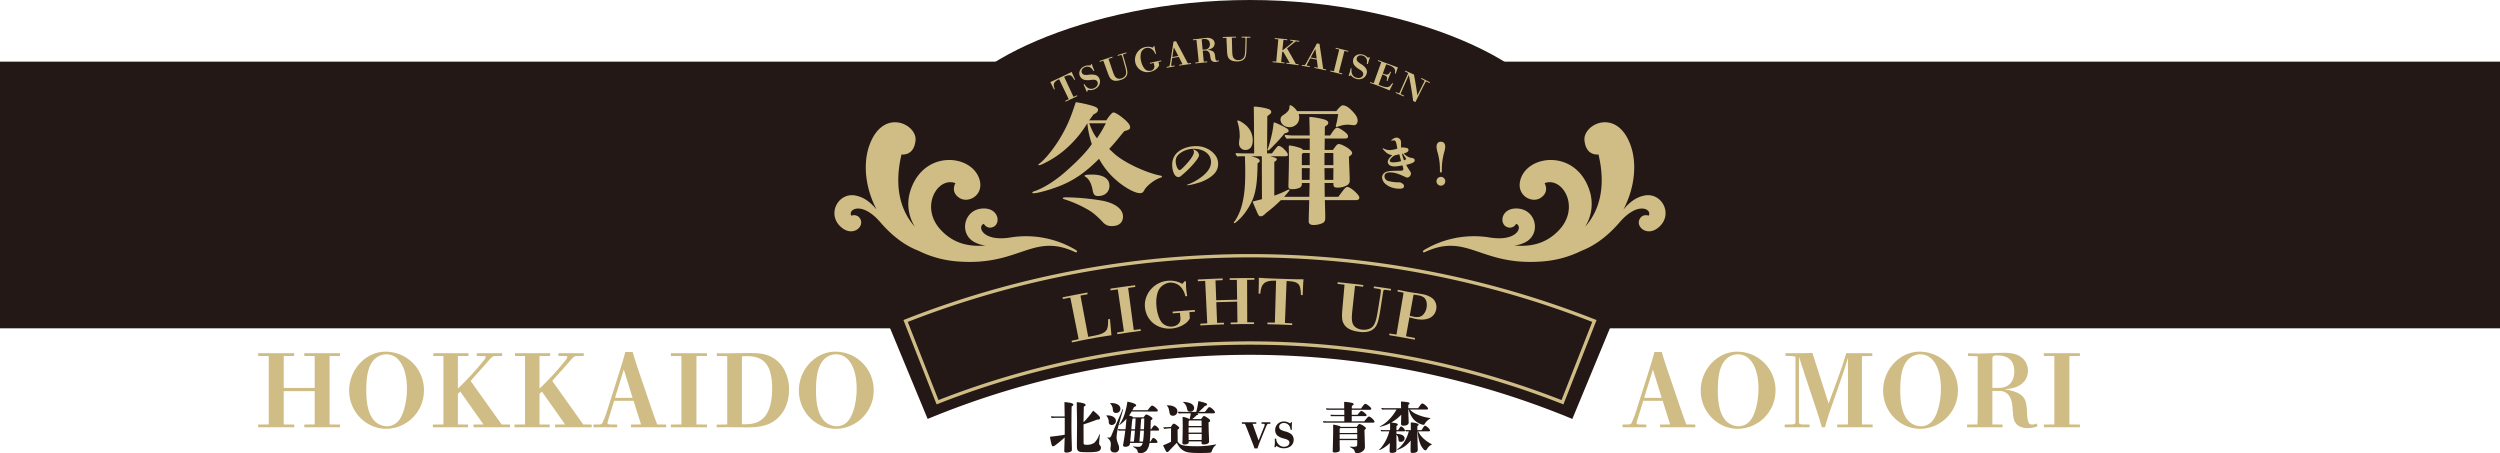 <svg id="グループ_74" data-name="グループ 74" xmlns="http://www.w3.org/2000/svg" xmlns:xlink="http://www.w3.org/1999/xlink" width="1500" height="271.853" viewBox="0 0 1500 271.853">
  <defs>
    <clipPath id="clip-path">
      <rect id="長方形_35" data-name="長方形 35" width="1500" height="271.853" fill="none"/>
    </clipPath>
    <clipPath id="clip-path-3">
      <rect id="長方形_32" data-name="長方形 32" width="274.421" height="46.284" transform="translate(973.529 211.011)" fill="none"/>
    </clipPath>
    <clipPath id="clip-path-4">
      <rect id="長方形_33" data-name="長方形 33" width="369.316" height="46.284" transform="translate(154.889 211.011)" fill="none"/>
    </clipPath>
  </defs>
  <g id="グループ_73" data-name="グループ 73" clip-path="url(#clip-path)">
    <rect id="長方形_31" data-name="長方形 31" width="1500" height="160" transform="translate(0 36.991)" fill="#231815"/>
    <g id="グループ_72" data-name="グループ 72">
      <g id="グループ_71" data-name="グループ 71" clip-path="url(#clip-path)">
        <path id="パス_508" data-name="パス 508" d="M930.981,69.864c0,27.97-81.028,50.644-180.981,50.644S569.019,97.834,569.019,69.864,650.047,0,750,0,930.981,41.894,930.981,69.864" fill="#231815"/>
        <path id="パス_509" data-name="パス 509" d="M663.777,72.208q3.2-4.738,4.264-4.739c.869,0,2.528.948,4.66,2.527,3.712,2.844,5.37,4.818,5.37,6.319,0,1.184-.552,1.579-3.474,2.369-.869,1.027-1.58,1.9-1.975,2.369-2.291,2.844-4.5,5.529-7.108,8.293.869.869,2.369,2.212,2.685,2.528,5.529,5.212,18.876,11.689,28.117,13.5.631.158.869.237.869.553s-.158.474-1.343.868c-3.317,1.106-7.9,4.74-9.24,7.267-.711,1.421-1.343,1.816-2.686,1.816-3.08,0-9.162-3.4-14.058-7.661A45.758,45.758,0,0,1,659.433,95.27c-7.5,7.5-13.585,11.925-21.4,15.4-5.451,2.448-15.086,5.292-17.929,5.292-.4,0-.711-.159-.711-.475,0-.236.394-.474,1.1-.71,5.213-1.659,12.48-6.161,18.64-11.61,7.424-6.477,13.11-12.4,15.954-16.744A56.413,56.413,0,0,1,652.4,73.945a66.185,66.185,0,0,1-11.926,14.532,58.992,58.992,0,0,1-15.085,10.031,6.786,6.786,0,0,1-1.975.632.361.361,0,0,1-.4-.316c0-.158,0-.237.474-.553,3-2.054,7.977-8.056,11.847-14.217,4.344-7.028,6.95-12.794,10.109-22.746a66.853,66.853,0,0,1,10.583,2.37c2.054.711,2.765,1.264,2.765,2.211,0,1.106-.632,1.738-2.765,2.844-.869,1.263-1.658,2.29-2.527,3.475Zm3.553,63.42a6.7,6.7,0,0,1-5.133-1.816c-3.554-3.791-6.319-6.24-9.241-7.9a71.18,71.18,0,0,0-13.979-6.24c-1.027-.315-1.264-.4-1.264-.71s.474-.553,1.422-.553a134.651,134.651,0,0,1,22.9,2.132c7.582,1.659,11.768,5.134,11.768,9.4,0,3.4-2.29,5.686-6.477,5.686m-8.45-18.007c-2.054,0-2.844-.869-3.317-3.633-.711-3.791-1.975-6.318-4.029-7.74-.711-.474-.79-.553-.79-.79,0-.474,1.264-.711,4.345-.711,6.871,0,10.583,2.37,10.583,6.714,0,3.712-2.765,6.16-6.792,6.16m-5.371-43.676c1.816,4.66,2.922,6.792,4.66,9a63.02,63.02,0,0,0,4.818-7.977c.316-.553.473-.869.552-1.027Z" fill="#d0bd85"/>
        <path id="パス_510" data-name="パス 510" d="M728.808,103.98a16.257,16.257,0,0,1-3.27,2.742,22.658,22.658,0,0,1-5.062,2.5,51.074,51.074,0,0,1-5.027,1.442,17.194,17.194,0,0,1-2.989.492c-.14,0-.281-.07-.281-.176s.176-.176.352-.211.457-.176.914-.351c.914-.387,2.039-.879,3.093-1.442a32.628,32.628,0,0,0,5.379-3.621c3.2-2.742,4.711-5.344,4.711-8.121,0-4.641-4.254-7.945-10.3-7.945a13.533,13.533,0,0,0-7.524,2.144c-2.391,1.547-3.375,3.094-3.375,5.309,0,2.461,1.231,5.308,2.32,5.308.282,0,.6-.14,1.161-.632a46.331,46.331,0,0,0,3.269-3.34c2.777-3.129,4.184-5.449,4.184-6.856a1.544,1.544,0,0,0-.457-1.23c-.071-.071-.106-.071-.106-.141a.161.161,0,0,1,.176-.14,4.743,4.743,0,0,1,1.406.527,3.619,3.619,0,0,1,2.039,2.883c0,.984-1.336,2.777-1.9,3.48-.809,1.02-1.688,2.074-2.953,3.41-.844.914-2.567,2.637-3.551,3.481-.879.773-1.336,1.16-1.758,1.512-1.055,1.054-1.652,1.23-2.25,1.23a2.529,2.529,0,0,1-1.406-.492c-1.371-1.125-2.285-3.762-2.285-6.961a9.879,9.879,0,0,1,2.285-6.469c2.391-2.777,7.137-4.64,11.883-4.64a14.831,14.831,0,0,1,9.316,3.058c2.777,2.215,4.078,4.676,4.078,7.559a8.39,8.39,0,0,1-2.074,5.695" fill="#d0bd85"/>
        <path id="パス_511" data-name="パス 511" d="M802.976,118.1c.395-.553.79-1.027,1.422-1.9,2.211-3.08,3.159-4.028,4.028-4.028.947,0,2.685,1.185,4.265,2.528,1.579,1.421,2.922,3,2.922,3.869s-.632,1.5-2.054,1.5H794.92c.079,3.4.237,7.582.237,10.5,0,1.817-.395,2.607-1.5,3.239a13.165,13.165,0,0,1-5.45,1.184c-1.974,0-3-.632-3-2.369.159-6.24.317-11.294.317-12.558H768.541a82.018,82.018,0,0,1-8.845,7.661c-1.5,1.58-2.291,2.054-3.4,2.054-.947,0-1.343-.711-2.448-3.4-.553-1.263-1.343-3-2.29-5.449,1.975-.474,4.9-1.264,5.607-1.422l-.079-25.747h-6.476c3.712.869,5.213,1.658,5.213,2.764,0,.474-.159.79-1.264,1.422-.158,8.845-.553,15.48-2.765,21.324a41.46,41.46,0,0,1-5.37,9.162,29.346,29.346,0,0,1-4.9,4.976,2.6,2.6,0,0,1-.949.474c-.158,0-.315-.079-.315-.237,0-.237.236-.553.868-1.343a31.927,31.927,0,0,0,4.187-9.952c1.026-4.027,1.816-9.161,1.816-18.007v-3.317l-.158-7.266h-1.817a16.226,16.226,0,0,0-2.764.158c-.947-1.185-1.027-1.342-1.027-1.5a.563.563,0,0,1,.632-.552c1.185.079,2.764.157,3.475.157h7.029l-.158-22.509-.078-5.212c0-.237.078-.316.473-.316,2.449,0,7.9,1.027,9,1.737a1.913,1.913,0,0,1,1.027,1.422c0,.711-.632,1.343-2.369,2.527l-.159,22.351h2.922c1.107-1.421,1.817-2.369,2.528-3.237s1.184-1.264,1.659-1.264a6.053,6.053,0,0,1,2.922,1.816c1.184,1.106,2.448,2.528,2.448,3.475,0,.79-.474.948-2.211.948h-8.372c3.238.869,3.949,1.185,3.949,1.816,0,.474-.474,1.027-1.5,1.5v20.3a64.475,64.475,0,0,0,6.4-2.607,12.865,12.865,0,0,1,2.448-1.105c.236,0,.315.079.315.316s-.315.632-1.1,1.579a31.825,31.825,0,0,1-2.211,2.528H785.6l.157-8.293H781.1v.868a2.412,2.412,0,0,1-1.659,2.133,10.9,10.9,0,0,1-4.107.711c-1.659,0-2.29-.474-2.29-1.738,0-1.106.078-2.29.158-6.555.158-6.318.158-8.135.158-10.583,0-2.212-.079-5.134-.079-6.714,0-.473.158-.631.473-.631a24.842,24.842,0,0,1,5.609,1.263,4.739,4.739,0,0,1,2.527,1.422h3.948V83.107H775.571a26.764,26.764,0,0,0-3.555.158c-1.1-1.422-1.185-1.58-1.185-1.738a.564.564,0,0,1,.632-.553c1.5.158,3.475.316,4.423.316h9.951c0-2.685-.236-10.188-.236-10.662,0-.316.157-.474.394-.474a45.684,45.684,0,0,1,8.452,1.5c1.658.473,2.527,1.184,2.527,2.053a1.52,1.52,0,0,1-.711,1.264c-.237.158-.948.711-1.343,1.027l-.079,5.291h3.238c2.054-3.159,3.16-4.66,4.107-4.66,1.106,0,2.606.948,4.9,2.686,1.264.947,1.738,1.816,1.738,2.527s-.395,1.264-1.659,1.264H794.841l-.079,6.871h4.976c2.053-2.765,2.527-3.554,3.554-3.554,1.264,0,4.344,1.5,6.319,3.08,1.026.869,1.658,1.58,1.658,2.29,0,.791-.474,1.185-1.9,2.212,0,2.211.474,10.9.474,14.69a3.171,3.171,0,0,1-2.054,2.685,11.153,11.153,0,0,1-5.291,1.185c-1.9,0-2.448-.474-2.448-2.211V109.8h-5.292l.079,8.293ZM747.217,89.978a3.761,3.761,0,0,1-3.791-3.633,15.55,15.55,0,0,1,.157-2.448,10.57,10.57,0,0,0,.238-2.686,27.9,27.9,0,0,0-1.264-7.9,1.827,1.827,0,0,1-.158-.71.339.339,0,0,1,.316-.316c1.106,0,4.423,2.211,5.844,3.87a11.734,11.734,0,0,1,3.081,8.135c0,3.4-1.5,5.686-4.423,5.686m25.194-10.5a7.985,7.985,0,0,1-1.659.552c-1.658,2.054-3.474,4.107-5.765,6.477-2.369,2.527-3.791,3.791-4.107,3.791-.237,0-.394-.079-.394-.395a12.961,12.961,0,0,1,.552-1.58c.632-1.895,1.738-6,2.211-8.371.4-1.9.711-4.186.87-5.608.079-.79.079-.869.394-.869.632,0,5.292,2.133,7.661,3.633a1.913,1.913,0,0,1,1.027,1.422c0,.553-.395.79-.79.948m29.38-12.795c1.738-2.212,3-3.475,3.871-3.475,1.421,0,3.159.869,5.133,2.843,3,3,3.791,4.66,3.791,6.4,0,1.264-.79,2.686-2.132,2.686-.237,0-2.686-.316-3.792-.316a14.563,14.563,0,0,0-3.08.316c-.711.158-1.816.474-2.764.789a3.562,3.562,0,0,1-.868.238.443.443,0,0,1-.475-.395,10.73,10.73,0,0,1,.4-1.738,56.989,56.989,0,0,0,1.027-5.607H779.2a7,7,0,0,1,.315,2.053,5.545,5.545,0,0,1-1.737,4.265,6.145,6.145,0,0,1-7.741.395,4.45,4.45,0,0,1-1.737-3.238,3,3,0,0,1,1.659-2.844c2.606-1.737,3.711-3.08,3.711-4.738,0-1.027.158-1.185.554-1.185a4.977,4.977,0,0,1,1.895,1.106,10.547,10.547,0,0,1,2.132,2.448Zm-19.9,25.115a1.466,1.466,0,0,0-.79,1.343v5.924h4.738V91.794Zm-.79,9.083v7.029h4.659l.079-7.029Zm18.876-9.083h-5.292v7.267h5.371Zm-5.292,9.083.079,7.029h5.213l.079-7.029Z" fill="#d0bd85"/>
        <path id="パス_512" data-name="パス 512" d="M843.934,93.538a6.772,6.772,0,0,0,3.269,1.231c1.09.176,1.618.668,1.618,1.441,0,.809-.668,1.336-2.461,1.969-.493.176-1.969.6-2.637.738a26.688,26.688,0,0,0,1.828,3.094c.773,1.09,1.02,1.547,1.02,2.145a2.5,2.5,0,0,1-2.145,2.39c-.316,0-.422,0-1.266-.386-.246-.141-.562-.247-.949-.422a33.691,33.691,0,0,0-4.57-1.793,12.831,12.831,0,0,0-3.621-.492c-2.215,0-3.34.808-3.34,2.425a3.034,3.034,0,0,0,2.391,2.742,22.678,22.678,0,0,0,5.941.774h.7a3.4,3.4,0,0,1,1.652.7,1.916,1.916,0,0,1,1.055,1.688c0,.914-.949,1.441-2.6,1.441a15.035,15.035,0,0,1-5.2-.879,11.261,11.261,0,0,1-3.41-2.039,5.751,5.751,0,0,1-1.968-3.973,3.483,3.483,0,0,1,1.828-2.882c.984-.6,2.6-.879,5.273-.985.317,0,1.442,0,3.34-.035,1.828,0,2.32-.211,2.32-1.02a9.626,9.626,0,0,0-.562-2.214,22.1,22.1,0,0,1-4.781.668,5.987,5.987,0,0,1-2.532-.528,2.562,2.562,0,0,1-1.476-2.109c0-1.195.668-2.25,2.742-4.184a6.6,6.6,0,0,1-4.184-2,16.437,16.437,0,0,1-1.371-1.441.946.946,0,0,1-.246-.457.188.188,0,0,1,.176-.176.949.949,0,0,1,.422.141,7.645,7.645,0,0,0,3.48.949,15.725,15.725,0,0,0,4.746-.914c-.14-.6-.281-1.477-.422-2.25-.421-2.109-.808-2.672-1.757-2.672a2.459,2.459,0,0,0-.985.176,1.25,1.25,0,0,1-.351.07c-.071,0-.106-.035-.106-.14,0-.211.352-.6.985-.985a4.114,4.114,0,0,1,2.39-.773,2.984,2.984,0,0,1,2.215,1.511,6.868,6.868,0,0,1,.246,2.145,14.67,14.67,0,0,0,.071,2.391,5.349,5.349,0,0,1,1.124-.176,9.171,9.171,0,0,1,.985.14c.492.071.984.141,1.266.211a1.23,1.23,0,0,1,1.019,1.2c0,.914-.773,1.511-2.848,2.074a8.943,8.943,0,0,0,1.688,1.476m-7.207-.246c-1.336.668-2.848,2.25-2.848,3.094,0,.7.7,1.02,2.039,1.02a17.521,17.521,0,0,0,4.746-.739c-.457-1.582-.773-2.953-1.054-4.113-.809.211-1.969.492-2.6.6Zm4.535-.984a15.608,15.608,0,0,0,1.16,3.867c.844-.281,1.2-.562,1.2-.808,0-.211-.035-.282-.949-1.618q-.105-.158-.949-1.582Z" fill="#d0bd85"/>
        <path id="パス_513" data-name="パス 513" d="M864.527,111.4a2.637,2.637,0,1,1,2.637-2.635,2.632,2.632,0,0,1-2.637,2.635m-.562-9.984a37.27,37.27,0,0,0-1.477-10.194,13.607,13.607,0,0,1-.562-3.164c0-1.9.949-3.024,2.531-3.024,1.723,0,2.672,1.054,2.672,3.024a12.073,12.073,0,0,1-.527,2.952,38.416,38.416,0,0,0-1.512,10.406v1.969h-1.125Z" fill="#d0bd85"/>
        <path id="パス_514" data-name="パス 514" d="M639.324,44.98c1.3-.6,2.3-1.111,3.687-1.833.148.394.253.63.446,1.071.548,1.245,1.245,2.775,1.6,3.516-.167.074-.334.146-.5.221-.848-1.592-1.533-2.429-2.2-2.676-.822-.309-1.735-.166-3.276.544l-.587.273,5.6,12.024q1.048-.477,2.1-.945.112.246.223.492-3.549,1.611-7.058,3.345c-.08-.16-.16-.323-.239-.484q1.05-.53,2.105-1.049l-5.759-11.948-.322.156c-1.529.741-2.369,1.473-2.712,2.383-.33.836-.21,1.716.457,3.42l-.471.24c-.417-.867-1.041-2.142-1.649-3.335-.227-.446-.372-.733-.611-1.148,1.549-.676,2.462-1.061,3.65-1.644q2.751-1.347,5.526-2.623" fill="#d0bd85"/>
        <path id="パス_515" data-name="パス 515" d="M651.922,54.945c-.194-.568-.438-1.25-.677-1.821-.266-.625-.664-1.458-1.13-2.346l.552-.342a5.847,5.847,0,0,0,2.372,2.48,3.92,3.92,0,0,0,3.275.05c1.79-.714,2.743-2.339,2.2-3.76a1.949,1.949,0,0,0-1.254-1.189c-.637-.224-1.148-.245-2.983-.033a10.018,10.018,0,0,1-3.722-.1,4.234,4.234,0,0,1-2.679-2.39c-.943-2.207.325-4.77,2.9-5.8a6.331,6.331,0,0,1,3.489-.359c.131-.279.261-.557.394-.836l.45-.064c.193.633.364,1.145.576,1.706.257.674.554,1.331.879,2.128l-.6.335a4.571,4.571,0,0,0-1.732-2.12,3.679,3.679,0,0,0-3.248-.206c-1.612.645-2.405,2.105-1.875,3.378a2.013,2.013,0,0,0,1.548,1.222,9.555,9.555,0,0,0,2.716-.039,9.844,9.844,0,0,1,3.853.152,3.764,3.764,0,0,1,2.487,2.4c.938,2.535-.408,5.14-3.142,6.234a6.628,6.628,0,0,1-3.9.294q-.105.521-.2,1.04c-.184,0-.367-.005-.551-.006" fill="#d0bd85"/>
        <path id="パス_516" data-name="パス 516" d="M674.31,32.476c-.339.1-.5.268-.464.531.012.122.171.74.452,1.7q.476,1.664.952,3.327c1.038,3.616,1.31,5.079,1.128,6.237-.283,1.712-1.6,2.957-3.877,3.681-2.161.687-3.954.767-5.29-.087-1.164-.744-1.682-1.707-2.75-4.66q-1.236-3.4-2.475-6.806-1.049.353-2.1.716c-.06-.17-.121-.339-.182-.509q3.824-1.365,7.68-2.6c.056.171.11.342.166.514q-1.218.4-2.43.815l2.4,7.087c.834,2.442,1.24,3.256,1.926,4a3.246,3.246,0,0,0,3.425.577,3.817,3.817,0,0,0,2.712-2.508c.27-1.291-.018-2.647-.881-5.708l-1.08-3.874-.147-.5a10.508,10.508,0,0,0-.395-1.177.545.545,0,0,0-.678-.194q-.837.239-1.673.484-.079-.258-.158-.516,2.589-.793,5.19-1.529l.147.519q-.8.238-1.6.481" fill="#d0bd85"/>
        <path id="パス_517" data-name="パス 517" d="M692.3,27.645l.423.095a17.4,17.4,0,0,0,.325,2.078c.152.726.378,1.494.657,2.4l-.536.174a6.568,6.568,0,0,0-1.688-2.6,4.329,4.329,0,0,0-3.751-1.027,4.539,4.539,0,0,0-3.009,2.587,9.706,9.706,0,0,0,0,5.547,10.351,10.351,0,0,0,2.316,4.658,3.8,3.8,0,0,0,3.376.857,2.535,2.535,0,0,0,2.2-2.857q-.2-.886-.392-1.776-1.105.233-2.209.476c-.04-.175-.081-.349-.121-.526q3.383-.779,6.782-1.459c.036.175.071.353.106.53q-.846.178-1.691.364l.4,1.919a4.4,4.4,0,0,1-1.135,1.8,8.269,8.269,0,0,1-3.941,2.153,7.429,7.429,0,0,1-9.173-5.272A7.762,7.762,0,0,1,687,28.268a7.594,7.594,0,0,1,4.67.347q.31-.484.623-.97" fill="#d0bd85"/>
        <path id="パス_518" data-name="パス 518" d="M699.957,40.146l1.117-.228c.347-.065.537-.181.623-.4a20.074,20.074,0,0,0,.589-2.992q.505-3.411,1.071-6.821c.3-1.855.524-3.21.721-4.741q.781-.128,1.562-.247c.611,1.223,1.168,2.271,1.71,3.26q1.491,2.719,2.934,5.456c.877,1.675,1.678,3.22,2.472,4.629q.9-.111,1.809-.215.033.269.067.536-3.545.446-7.077,1c-.027-.178-.055-.356-.083-.534q1.011-.168,2.024-.327-1.086-2.186-2.2-4.362-1.993.307-3.983.647-.156,1.094-.306,2.185a15.139,15.139,0,0,0-.286,2.346c.035.195.21.246.6.178q.7-.111,1.392-.218l.09.532q-2.376.4-4.744.849c-.034-.177-.067-.354-.1-.531M707,33.617q-1.326-2.609-2.692-5.2-.473,2.9-.9,5.788,1.8-.3,3.6-.584" fill="#d0bd85"/>
        <path id="パス_519" data-name="パス 519" d="M731.358,36.706a6.233,6.233,0,0,1-1.915.452,2.986,2.986,0,0,1-2.451-.758c-.472-.507-.617-1.06-.864-2.685a5.066,5.066,0,0,0-.729-2.352,2.4,2.4,0,0,0-2.276-1.058l-1.482.132q.3,3.278.607,6.555,1.031-.085,2.061-.163l.045.539q-3.576.3-7.144.707c-.021-.18-.041-.358-.062-.537q1.036-.127,2.075-.247-.068-1.229-.2-2.454l-1.143-10.862q-1.035.078-2.071.165c-.02-.179-.04-.357-.061-.537.568-.044,1.464-.1,2.249-.184,2.177-.225,3.473-.487,5.5-.654a5.584,5.584,0,0,1,4.071.842,3.108,3.108,0,0,1,1.213,2.307,3.358,3.358,0,0,1-2.187,3.314,7.928,7.928,0,0,1-2.49.652,9.2,9.2,0,0,1,3.159.665c1.209.6,1.568,1.279,1.828,3.427a7.672,7.672,0,0,0,.346,1.883.8.8,0,0,0,.842.55,2.751,2.751,0,0,0,.979-.275c.031.192.061.385.092.576m-8.35-6.993a2.969,2.969,0,0,0,2.9-3.484c-.147-2.052-1.447-3.029-3.845-2.819a1.633,1.633,0,0,0-.939.285c-.079.107-.088.251-.047.687q.252,2.73.505,5.458.711-.066,1.422-.127" fill="#d0bd85"/>
        <path id="パス_520" data-name="パス 520" d="M748.635,22.6c-.349-.008-.547.11-.594.37-.025.119-.056.759-.072,1.759q-.039,1.729-.076,3.46c-.08,3.759-.25,5.238-.763,6.292-.771,1.549-2.38,2.351-4.744,2.366-2.243.015-3.957-.44-4.967-1.653-.878-1.055-1.083-2.129-1.227-5.266q-.171-3.618-.346-7.234c-.726.017-1.455.037-2.182.06-.007-.18-.015-.359-.021-.539q4-.167,8-.2l.005.54q-1.266.023-2.531.058.094,3.738.19,7.479c.071,2.579.214,3.476.648,4.389a3.194,3.194,0,0,0,3.063,1.567,3.763,3.763,0,0,0,3.3-1.591c.634-1.156.758-2.531.841-5.713q.059-2.01.117-4.02l.006-.52a10.454,10.454,0,0,0-.028-1.24.538.538,0,0,0-.584-.387c-.575-.013-1.151-.023-1.724-.032V22q2.68.009,5.36.076c0,.18-.009.36-.014.539-.552-.007-1.106-.012-1.659-.015" fill="#d0bd85"/>
        <path id="パス_521" data-name="パス 521" d="M768.675,37.264q1.027.117,2.054.243c-.02.179-.041.358-.061.537q-3.548-.4-7.1-.7c.015-.179.03-.358.044-.538q1.072.079,2.144.168.613-6.684,1.228-13.367-1.076-.109-2.153-.209l.045-.538q3.764.312,7.519.739c-.021.179-.041.357-.061.536q-1.131-.119-2.262-.225l-.663,6.346a74.106,74.106,0,0,0,6.145-4.927,1.361,1.361,0,0,0,.42-.531c.018-.139-.1-.214-.322-.243q-.778-.109-1.559-.214c.022-.179.043-.357.065-.536q2.707.327,5.41.713c-.025.178-.051.356-.076.534l-1.5-.188c-.476-.064-.645.012-1.6.8-1.915,1.566-2.7,2.159-4.163,3.4q2.747,4.615,5.26,9.289.849.132,1.7.268c-.027.178-.053.356-.08.534q-3.668-.549-7.347-.983l.063-.536q1.008.108,2.015.226-1.935-3.5-4-6.971l-.534.407q-.312,2.985-.623,5.969" fill="#d0bd85"/>
        <path id="パス_522" data-name="パス 522" d="M781.163,38.924q.565.08,1.129.162a.716.716,0,0,0,.72-.166,20.176,20.176,0,0,0,1.563-2.617q1.629-3.039,3.314-6.059c.911-1.643,1.578-2.844,2.281-4.219q.779.146,1.554.3c.165,1.355.333,2.53.511,3.646q.488,3.064.923,6.127c.262,1.872.5,3.6.768,5.193q.891.2,1.782.41-.06.264-.118.527-3.5-.781-7.016-1.455l.1-.531q1.009.185,2.019.377-.285-2.424-.6-4.85-1.983-.385-3.971-.736-.516.975-1.026,1.953a15.422,15.422,0,0,0-1.062,2.111c-.034.195.117.306.5.371q.693.13,1.385.264c-.032.177-.063.354-.1.531q-2.371-.424-4.75-.8l.084-.533M790,35.155q-.367-2.9-.778-5.807-1.422,2.565-2.806,5.143,1.794.318,3.584.664" fill="#d0bd85"/>
        <path id="パス_523" data-name="パス 523" d="M798.256,42.281q1.044.236,2.087.48,1.594-6.519,3.188-13.039-1.1-.279-2.2-.547c.042-.175.082-.351.124-.526q3.792.891,7.563,1.9-.07.261-.14.522-1.1-.284-2.2-.557-1.68,6.5-3.358,13,1.035.277,2.068.564c-.047.174-.093.347-.14.522q-3.552-.952-7.125-1.791c.042-.176.083-.35.124-.526" fill="#d0bd85"/>
        <path id="パス_524" data-name="パス 524" d="M809.178,45.394c.205-.567.444-1.247.615-1.843.188-.653.4-1.549.594-2.534l.64.079a5.88,5.88,0,0,0,.278,3.416A3.874,3.874,0,0,0,813.8,46.6c1.831.564,3.585-.1,4.057-1.55a1.951,1.951,0,0,0-.227-1.713c-.354-.572-.737-.912-2.286-1.892a9.874,9.874,0,0,1-2.806-2.409,4.242,4.242,0,0,1-.572-3.539c.651-2.309,3.227-3.517,5.858-2.708a6.248,6.248,0,0,1,2.922,1.9c.276-.136.551-.271.828-.4l.39.232c-.247.613-.435,1.121-.622,1.691-.223.685-.4,1.384-.652,2.207l-.672-.113A4.61,4.61,0,0,0,820,35.569a3.653,3.653,0,0,0-2.382-2.194c-1.649-.506-3.17.135-3.557,1.459a2.02,2.02,0,0,0,.43,1.922,9.5,9.5,0,0,0,2.119,1.668,9.738,9.738,0,0,1,2.886,2.532,3.765,3.765,0,0,1,.428,3.425c-.861,2.563-3.539,3.75-6.333,2.888a6.523,6.523,0,0,1-3.19-2.209l-.8.684-.42-.35" fill="#d0bd85"/>
        <path id="パス_525" data-name="パス 525" d="M822.146,49.236q1.035.339,2.066.69,2.261-6.286,4.52-12.574-1-.393-2-.776c.059-.17.119-.34.178-.51.886.355,1.905.735,3.614,1.36,2.209.81,4.985,1.823,8.214,3.053-.551,1.351-.983,2.646-1.319,3.761l-.523-.171c.276-1.615.193-2.3-.336-3a6.326,6.326,0,0,0-2.944-1.839c-.434-.166-.7-.27-1.88-.668l-2.082,5.564c1.694.6,2.032.686,2.693.6.75-.073,1.323-.643,1.782-1.753l.53.208c-.494,1.074-.729,1.668-1.088,2.583-.308.78-.58,1.47-1.07,2.889l-.538-.212c.408-1.386.416-2.007-.025-2.478-.429-.444-.689-.614-2.466-1.346l-2.334,6.24q.451.168.9.34a13.3,13.3,0,0,0,3.474,1.045c1.734.194,2.43-.228,3.793-2.375l.554.227c-.793,1.534-1.275,2.482-2.116,4.149-2.968-1.283-5.836-2.409-8.587-3.414-1.631-.595-2.354-.8-3.189-1.076.059-.17.119-.34.178-.51" fill="#d0bd85"/>
        <path id="パス_526" data-name="パス 526" d="M856.478,49.217c-.87-.417-.883-.44-1.4.553-.5.957-1.059,1.977-1.468,2.8l-3.1,6.144c-.408.823-.747,1.5-1.235,2.535-.474-.235-.949-.47-1.424-.7-.109-1.077-.226-1.957-.369-2.892q-.691-4.671-1.559-9.358c-.2-1.1-.368-2.077-.632-3.289q-2.406,5.445-4.812,10.886c-.162.365-.065.563.436.787s1.009.468,1.512.7l-.224.491q-2.406-1.1-4.83-2.14c.071-.164.142-.33.213-.5q.6.249,1.207.5c.561.244.789.192.959-.191q2.583-5.815,5.167-11.628a10.006,10.006,0,0,0-2.011-1.071l.2-.478c.389.168.976.444,1.466.657q1.116.489,2.227.987c.551.246,1.039.47,1.578.694q1.181,6.268,2.05,12.511,2.068-4.122,4.138-8.241c.222-.451.143-.643-.4-.91s-1.067-.536-1.6-.8l.234-.486q2.6,1.248,5.172,2.561c-.082.159-.163.321-.245.48q-.624-.306-1.25-.609" fill="#d0bd85"/>
        <path id="パス_527" data-name="パス 527" d="M638.811,249.866c-.032-1.364-.032-2.695-.066-3.892-.034-1.93-.067-3.493-.067-4.524,0-.166.033-.2.2-.2.4,0,1.795.2,2.828.366,1.6.266,2.294.666,2.294,1.231,0,.366-.166.532-1,.964,0,.4-.067,1.6-.067,2.795-.032,2.494-.066,7.218-.066,9.181,0,2.029.034,4.624.1,7.185.067,2.428.166,6.22.166,6.686,0,.765-.132,1.031-.764,1.364a5.993,5.993,0,0,1-2.462.532c-.965,0-1.331-.267-1.331-.932,0-.432.034-2.162.1-3.925.067-1.863.1-3.792.133-4.224a67.634,67.634,0,0,1-5.488,4.557,3.365,3.365,0,0,1-1.431.765c-.333,0-.7-.133-.965-1.1-.3-1.1-.6-2.594-.965-4.657,2.9-.3,6.354-.732,8.882-1.2V250.7h-5.655a14.737,14.737,0,0,0-2.1.133c-.5-.665-.533-.731-.533-.8a.238.238,0,0,1,.267-.233c.565.033,1.3.067,1.663.067Zm7.252-8.35c0-.166.033-.2.3-.2a17.67,17.67,0,0,1,3.725.665c.9.266,1.265.565,1.265,1.031,0,.333-.3.632-1.065.965-.1,5.023-.166,8.05-.2,9.314.333-.3.832-.765,1.065-1,.865-.931,2.1-2.362,2.994-3.526.365-.466,1.331-1.8,1.43-1.963.167-.266.233-.332.3-.332a1.057,1.057,0,0,1,.4.232,31.05,31.05,0,0,1,2.428,2.129c1.131,1.131,1.331,1.5,1.331,2.063a.832.832,0,0,1-.8.8,6.907,6.907,0,0,1-.965.067c-2.993,1.164-5.188,1.929-8.149,2.86,0,3.693.033,7.385.033,11.078,0,1.031.432,1.164,1.93,1.164a7.361,7.361,0,0,0,4.624-1.3,12.137,12.137,0,0,0,2.827-4.757c.067-.166.132-.266.232-.266.134,0,.167.067.167.2,0,.066-.067.7-.167,1.663-.033.3-.3,3.06-.3,3.426a1.929,1.929,0,0,0,.6,1.5,1.715,1.715,0,0,1,.5,1.231c0,1.231-.7,2.162-2.761,2.495a32.444,32.444,0,0,1-4.957.266c-1.53,0-3.226-.034-4.056-.133a2.882,2.882,0,0,1-1.931-.7c-.532-.533-.732-1.165-.732-3.56,0-1.6.1-10.711.1-12.008,0-4.491-.166-9.281-.166-13.04Z" fill="#231815"/>
        <path id="パス_528" data-name="パス 528" d="M666.991,254.988a1.761,1.761,0,0,1-1.53-.8,2.357,2.357,0,0,1-.2-1.164,5.365,5.365,0,0,0-1.3-3.36c-.1-.1-.166-.167-.166-.266,0-.133.234-.166.665-.166,2.961,0,5.09,1.4,5.09,3.293a2.5,2.5,0,0,1-2.562,2.461m-1.7,7.551a1.091,1.091,0,0,0,1.131-.465c.232-.3.366-.6,1.8-4.092.732-1.763,2.8-6.52,4.158-9.58.3-.7.5-1.164.832-2.029.332-.832.4-.9.532-.9.1,0,.133.066.133.2,0,.1-.232.732-2.361,8.283a35.523,35.523,0,0,0-1.564,8.117c0,1.7.166,2.361,1.231,5.089a4.647,4.647,0,0,1,.266,1.63,2.432,2.432,0,0,1-2.728,2.694c-1.463,0-2.461-.831-2.461-2.062a14.123,14.123,0,0,1,.166-1.7c.033-.233.066-.831.066-1.164a4.3,4.3,0,0,0-1.629-3.492c-.367-.2-.4-.267-.4-.367,0-.132.1-.2.3-.2Zm4.391-14.769c-1.264,0-1.8-.532-1.963-1.863a5.472,5.472,0,0,0-1.363-3.559c-.2-.167-.234-.233-.234-.333,0-.133.167-.166.832-.166,3.094,0,5.289,1.4,5.289,3.393a2.455,2.455,0,0,1-2.561,2.528m21.023,9.78c.166-.233.3-.433.4-.566,1.165-1.63,1.264-1.73,1.7-1.73.831,0,2.694,1.863,2.694,2.7,0,.266-.3.4-.865.4h-4.391a56.872,56.872,0,0,1-.4,6.62h.4c1.231-2,1.464-2.263,1.8-2.263a4.089,4.089,0,0,1,2.495,2.529c0,.3-.366.532-.865.532h-3.958a9.849,9.849,0,0,1-1.663,4.424,4.833,4.833,0,0,1-3.792,1.663c-1.132,0-1.7-.332-1.73-1.2-.067-.932-1.1-1.664-2.595-2.495-.133-.067-.166-.133-.166-.2s.066-.1.166-.1c.134,0,.466.033,1.431.132.333.034,1.23.1,1.6.1,1.464,0,2.162-.565,2.661-2.328H678l-.1.8c-.1.865-1.331,1.5-2.462,1.5h-.166c-.932,0-1.431-.266-1.431-.865,0-.2.1-.7.266-1.663.432-2.461.765-4.69,1.064-7.185h-2.428a10.876,10.876,0,0,0-1.464.066c-.532-.6-.565-.665-.565-.731a.238.238,0,0,1,.267-.233c.665.066,1.529.1,1.962.1h2.362c.166-1.7.466-4.891.565-6.321a22.074,22.074,0,0,1-3.659,3.427,1.872,1.872,0,0,1-.532.332c-.066,0-.133-.033-.133-.1s.033-.1.233-.332a23.172,23.172,0,0,0,2.727-5.389,42.553,42.553,0,0,0,1.93-8.183c3.459.7,5.256,1.43,5.256,2.2,0,.433-.367.732-1.265,1-.4.766-.665,1.331-1,1.93h9.182c1.762-2.329,2.228-2.761,2.76-2.761a4.856,4.856,0,0,1,1.9,1.164c1,.9,1.4,1.364,1.4,1.8a.644.644,0,0,1-.7.6H679a22.507,22.507,0,0,1-1.563,2.362c1.6.433,2.262.7,2.461,1.1h6.254c1.131-1.5,1.263-1.7,1.663-1.7a6.861,6.861,0,0,1,2.561,1.3c.832.532,1.1.8,1.1,1.165s-.233.6-1,1.03l-.166,5.39Zm-11.975.8c-.266,3.061-.3,3.393-.632,6.62h2.228c.267-2.329.4-3.726.632-6.62Zm.931-7.252c-.266.233-.4,1.2-.865,6.454h2.229c.067-1,.167-2.628.2-3.227.066-1.231.133-2.362.133-3.227Zm4.491,7.252c-.332,4.79-.366,4.956-.5,6.62h2.128a46.577,46.577,0,0,0,.566-6.62Zm1.064-7.252c-.3.133-.532.333-.532.532l-.466,5.922h2.163c.066-.932.166-4.824.2-6.454Z" fill="#231815"/>
        <path id="パス_529" data-name="パス 529" d="M706.613,264.9c1.164,1.963,2.628,2.229,4.392,2.5a47.547,47.547,0,0,0,5.888.332A55.1,55.1,0,0,0,729.1,266.7a.649.649,0,0,1,.232-.033h.133c.133,0,.233.067.233.166s-.066.2-.333.366c-1.2.831-1.8,2.162-2.462,3.892-.166.4-.532.532-1.729.6-1.031.066-3.028.1-5.322.1-4.424,0-7.185-.2-8.815-.931-2.1-.931-3.559-2.461-4.957-5.189-1.663,1.763-3.193,3.293-4.49,4.69-.5.565-.832.865-1.231.865a.86.86,0,0,1-.8-.566c-.566-1.064-1.065-2.062-1.73-3.426,1.53-.632,2.827-1.2,4.79-2.162V256.95c-1.4.1-3.427.3-4.125.4-.5-.8-.5-.832-.5-.9s.066-.1.166-.1h.3c.565,0,1.563-.034,4.058-.166,1.131-1.8,1.364-1.963,1.763-1.963.433,0,1,.3,2.129,1.2.9.732,1.1,1,1.1,1.331,0,.433-.3.665-.965,1.031Zm-2.993-15.467c-1.2,0-1.764-.732-1.963-2.063-.333-2.195-.731-3.26-1.4-3.759a.249.249,0,0,1-.133-.232c0-.133.1-.167.865-.167,2.728,0,5.422,1.331,5.422,3.427a2.6,2.6,0,0,1-2.794,2.794m19.326-2.328c.4-.466.466-.533,1.164-1.431.932-1.2,1.164-1.4,1.564-1.4.9,0,3.326,2.329,3.326,3.16,0,.366-.365.565-.931.565h-9.913c.532.167.765.333.765.566,0,.266-.3.466-.931.532a24.61,24.61,0,0,1-2.661,2.362h5.356c1-1.464,1.33-1.83,1.729-1.83.433,0,1.264.466,2.694,1.5.665.466.965.9.965,1.3a.619.619,0,0,1-.233.532l-.7.432c0,1.863.1,5.821.233,8.815.033.7.066,1.963.066,2.661a1.352,1.352,0,0,1-.5,1.131,4.857,4.857,0,0,1-2.528.666c-1.2,0-1.5-.233-1.5-1.2v-.632h-7.684c0,.765,0,1.1-.366,1.331a4.557,4.557,0,0,1-2.029.532c-1,0-1.4-.3-1.4-.965,0-.133,0-.5.034-1.031.066-1.963.166-6.187.166-8.782,0-1.363,0-1.463-.034-3.459-.033-1.331-.033-1.4-.033-1.8,0-.433.033-.5.233-.5.9,0,3.526.931,3.692,1.3h.267a21.548,21.548,0,0,0,.7-3.46h-4.225a27.992,27.992,0,0,0-2.893.134c-.6-.732-.633-.8-.633-.865a.238.238,0,0,1,.267-.233c.731.033,1.663.067,2.128.067h8.616a33.717,33.717,0,0,0,1.2-5.955c.033-.4.067-.4.2-.4a3.349,3.349,0,0,1,.532.066,27.459,27.459,0,0,1,3.826,1.065c.465.2.8.532.8.8,0,.4-.332.633-1.33.9-.3.333-.565.6-.731.765-1.331,1.331-1.7,1.7-2.928,2.762Zm-8.681-.134c-1.4,0-1.764-.332-2.1-2.095a5.844,5.844,0,0,0-2-3.293c-.2-.134-.267-.2-.267-.3s.1-.166.267-.166a16.789,16.789,0,0,1,2.827.432c2.2.533,3.493,1.764,3.493,3.293a2.146,2.146,0,0,1-2.228,2.129m6.685,5.655a.5.5,0,0,0-.066-.332H713.8a.633.633,0,0,0-.566.5c-.033.2-.066,1.3-.066,2.1v.7h7.816Zm-7.783,6.952h7.816v-3.193h-7.816Zm0,.8L713.2,264h7.783l.034-3.625Z" fill="#231815"/>
        <path id="パス_530" data-name="パス 530" d="M761.174,254.289c-.731.034-.932.233-1.83,2.429l-3.359,8.216c-.632,1.563-1.065,2.728-1.5,4.125h-1.795c-.4-1.364-.866-2.495-1.431-3.959l-2.794-7.152c-.466-1.2-.965-2.428-1.53-3.659l-1.8-.033v-.9h8.648v.9l-2.228.033,3.592,9.979,3.06-7.55a7.254,7.254,0,0,0,.633-1.963c0-.3-.267-.466-.666-.466l-1.264-.033v-.9h5.322v.9Z" fill="#231815"/>
        <path id="パス_531" data-name="パス 531" d="M764.636,268.227a12.336,12.336,0,0,0,.267-3.193c0-.6-.034-1.231-.034-1.83h.865a4.6,4.6,0,0,0,1.1,3.061,4.336,4.336,0,0,0,3.559,1.795c1.863,0,3.26-1.031,3.26-2.461,0-1.164-.8-1.8-3.06-2.428a10.76,10.76,0,0,1-4.059-1.73,4.427,4.427,0,0,1-1.43-3.426,5.074,5.074,0,0,1,5.256-5.122c1.2,0,1.829.2,3.758,1.13l.666-.765.432.133c-.1,1.2-.133,1.83-.133,2.528,0,.632.034,1.3.034,1.93l-.766.1a5.162,5.162,0,0,0-.9-2.661,3.93,3.93,0,0,0-3.093-1.5c-1.663,0-2.861.965-2.861,2.262,0,1.364.765,1.963,3.559,2.795a9.572,9.572,0,0,1,3.726,1.663,4.445,4.445,0,0,1,1.43,3.359c0,3.027-2.395,5.09-5.854,5.09a6.91,6.91,0,0,1-4.424-1.431l-.733.866Z" fill="#231815"/>
        <path id="パス_532" data-name="パス 532" d="M818.527,252.793c.8-.964,1.364-1.63,1.6-1.9.565-.7.932-.965,1.264-.965.9,0,3.327,2.262,3.327,3.127,0,.333-.333.532-.932.532H795.708a10.234,10.234,0,0,0-1.431.067c-.465-.566-.5-.632-.5-.7a.238.238,0,0,1,.267-.232c.632.033,1.5.066,1.9.066h10.645V249.7h-6.42a10.372,10.372,0,0,0-1.43.066c-.465-.565-.5-.632-.5-.7a.237.237,0,0,1,.266-.233c.632.034,1.5.067,1.9.067h6.187l-.033-3.027h-8.815c-.532,0-1.1,0-1.63.033-.5-.532-.532-.6-.532-.665a.237.237,0,0,1,.266-.233c.632.033,1.43.067,1.83.067h8.848c0-1.7-.034-3.028-.034-3.427,0-.532.034-.532.333-.532a26.9,26.9,0,0,1,4.524.632c.5.133.832.433.832.8,0,.333-.2.5-1.065.965l-.033,1.564h5.588c1.364-2.03,2.029-2.761,2.495-2.761.532,0,1.431.565,2.661,1.63.665.6.932,1,.932,1.364,0,.332-.3.565-.732.565H811.043V248.9H814.5c1.331-1.73,1.9-2.328,2.263-2.328.831,0,3.193,1.929,3.193,2.594,0,.366-.233.533-.9.533h-8.017v3.093Zm-4.491,3.327c.932-1.365,1.3-1.764,1.7-1.764a9.19,9.19,0,0,1,3.126,1.7c.5.365.666.632.666.9,0,.3-.132.465-.832,1.031,0,.532,0,.965.034,2,.066,2.1.066,2.1.1,3.56s.1,3.126.1,3.991v.4a2.934,2.934,0,0,1-1.1,2.6,4.912,4.912,0,0,1-3.46,1.3,1.965,1.965,0,0,1-1.23-.3c-.133-.1-.133-.1-.4-.932-.3-.9-.665-1.2-2.528-2.261-.2-.1-.266-.167-.266-.234,0-.1.034-.166.166-.166a3.162,3.162,0,0,1,.4.033,11.8,11.8,0,0,0,1.4.1,4.406,4.406,0,0,0,2-.3c.433-.266.433-.533.433-3.692H803.791c0,2.029,0,2.328.033,3.825.033,1,.033,1.1.033,1.5,0,1.065-.1,1.33-.532,1.563a5.543,5.543,0,0,1-2.394.532c-.9,0-1.3-.266-1.3-.831,0-.266,0-.4.066-2.328.068-2.129.2-8.416.2-9.88v-3.26c0-.333,0-.4.166-.4a12.62,12.62,0,0,1,2.628.532c1.131.3,1.4.432,1.73.8Zm.3,3.658c0-2.029-.033-2.627-.033-2.727,0-.134-.1-.2-.333-.2h-9.647c-.4.167-.532.333-.532.632v2.3ZM803.791,263.3h10.545V260.51H803.791Z" fill="#231815"/>
        <path id="パス_533" data-name="パス 533" d="M845.91,245.708a11.934,11.934,0,0,0,3.726,2.694,28.949,28.949,0,0,0,7.983,2.362c.5.067.665.133.665.233,0,.066-.1.166-.3.233a8.665,8.665,0,0,0-3.194,3.126.778.778,0,0,1-.831.533,10.471,10.471,0,0,1-4.025-1.763,9.1,9.1,0,0,1-1.9-1.664,14.325,14.325,0,0,1-2.795-5.754h-.265c.033,1.264.066,2.1.1,3.792.067,1.7.133,3.559.133,4.058,0,1.164-1.23,1.83-2.96,1.83h-.134c-1.164,0-1.5-.266-1.5-1.331,0-.133.033-1.4.067-2.5.033-1.031.033-1.663.066-2.761a24.032,24.032,0,0,1-6.055,4.724c3.261.332,3.993.632,3.993,1.23,0,.367-.3.533-.8.9l-.033,2.428h1.031c1.264-1.962,1.43-2.2,1.763-2.2a3.993,3.993,0,0,1,2.4,2.462c0,.366-.2.466-.8.466H837.86v1.5c3.293.2,4.89,1.1,4.89,2.761a2.129,2.129,0,0,1-2.3,2.029c-.964,0-1.3-.333-1.4-1.431a3.7,3.7,0,0,0-1.2-2.827l.033,6.487v2.76a1.206,1.206,0,0,1-.865,1.331,4.985,4.985,0,0,1-1.729.332c-1.131,0-1.53-.3-1.53-1.1,0-.6,0-.632.066-2.328.067-1.3.067-1.83.1-2.495a23.3,23.3,0,0,1-4.158,3.193,17.753,17.753,0,0,1-1.73.9,1.775,1.775,0,0,1-.4.133.177.177,0,0,1-.166-.166c0-.067.066-.167.2-.266a11.2,11.2,0,0,0,1.53-1.7,26.252,26.252,0,0,0,4.391-9.114h-3.293c-.466,0-.932,0-1.4.033-.466-.5-.5-.565-.5-.632a.237.237,0,0,1,.266-.233c.632.067,1.431.1,1.83.1h3.559v-4.191a18.509,18.509,0,0,1-3.161,1.4c-.532.2-1.23.4-1.6.5-.2.066-1.231.266-1.3.266-.1,0-.2,0-.2-.067,0-.1.1-.2.431-.332a11.582,11.582,0,0,0,1.265-.666,21.446,21.446,0,0,0,2.794-2.129,28.575,28.575,0,0,0,5.655-7.151h-6.154c-.765,0-1.6.033-2.361.1-.566-.633-.6-.7-.6-.765a.237.237,0,0,1,.266-.233c.865.066,1.962.133,2.495.133h9.047c0-1.3-.033-2.728-.033-3.726,0-.2.033-.3.3-.3a35.383,35.383,0,0,1,3.759.432c.665.133,1.064.3,1.064.7s-.365.6-.731.832l-.033,2.063h5.887c.266-.366.466-.632.765-1.065.134-.2.3-.432.7-.964.432-.6.765-.8,1.131-.8.932,0,3.393,2.262,3.393,3.06,0,.333-.3.533-.765.533Zm5.056,13.106c1,2.794,4.391,5.721,7.219,7.251.232.134.632.333.7.366.166.1.232.133.232.2s-.066.133-.166.166a6.142,6.142,0,0,0-2.694,2.561c-.333.566-.6.832-1.031.832a1.715,1.715,0,0,1-1.164-.731,11.854,11.854,0,0,1-1.663-2.529,24.246,24.246,0,0,1-1.8-8.116h-.2c.132,6.652.166,8.05.232,10.046l.033.964c.034,1.3-1.03,1.929-3.059,1.929-1.131,0-1.265-.166-1.265-1.629,0-.965,0-1.331.033-2.495.033-2.1.033-2.562.068-3.36a15.523,15.523,0,0,1-6.488,5.089,6.418,6.418,0,0,1-1.63.533.153.153,0,0,1-.166-.133c0-.067.067-.167.233-.266,3.06-1.9,5.755-6.188,6.886-10.678h-.233a9.893,9.893,0,0,0-1.4.066c-.433-.565-.466-.631-.466-.7a.237.237,0,0,1,.266-.233c.632.066,1.431.133,1.83.133h1.231l-.033-4.358c0-.2.066-.265.265-.265a13.984,13.984,0,0,1,3.094.465c.8.233,1.33.466,1.33.865,0,.333-.265.565-.731.865l-.033,2.428h2.528c1.53-2.461,1.663-2.6,2.1-2.6.864,0,2.993,2,2.993,2.8,0,.332-.365.532-.9.532Z" fill="#231815"/>
        <g id="グループ_67" data-name="グループ 67" style="mix-blend-mode: multiply;isolation: isolate">
          <g id="グループ_66" data-name="グループ 66">
            <g id="グループ_65" data-name="グループ 65" clip-path="url(#clip-path-3)">
              <path id="パス_534" data-name="パス 534" d="M973.529,254.728l3.363-.062c1.04,0,1.651-.244,2.018-.855a59.917,59.917,0,0,0,3.241-8.683l6.358-19.993c1.712-5.442,2.935-9.416,4.157-13.941h4.4c1.162,3.975,2.262,7.4,3.363,10.639l6.053,17.792c1.834,5.442,3.546,10.455,5.319,15.041l5.381.062v1.65H996.029v-1.65l6.053-.062-4.463-14.185H985.942l-1.957,6.42c-1.651,5.32-2.018,6.359-2.018,6.91,0,.611.488.855,1.65.855l4.159.062v1.65H973.529Zm23.479-16.02-5.258-17-5.259,17Z" fill="#d0bd85"/>
              <path id="パス_535" data-name="パス 535" d="M1065.307,234.3a22.927,22.927,0,0,1-22.623,22.99c-12.229,0-22.256-10.333-22.256-22.928,0-12.656,9.967-23.357,21.828-23.357a23.006,23.006,0,0,1,23.051,23.295m-15.225,18.1c2.935-3.424,5.014-11.434,5.014-19.138,0-12.656-4.83-20.666-12.352-20.666a10.317,10.317,0,0,0-8.437,4.525c-2.506,3.546-3.608,8.682-3.608,17.18,0,7.521,1.162,12.84,3.487,16.387a10.734,10.734,0,0,0,8.925,5.074,8.92,8.92,0,0,0,6.971-3.362" fill="#d0bd85"/>
              <path id="パス_536" data-name="パス 536" d="M1070.812,254.727l4.1-.062c1.649,0,2.383-.427,2.383-1.406V214.068c-1.466-.429-2.261-.551-5.991-.551v-1.59h8.131c2.692,0,5.076-.06,8.01-.183l9.723,30.387,6.6-18.036c.8-2.079,1.589-4.4,4.034-12.29,1.651.122,3.18.122,4.525.122h11.067v1.652l-6.237.122v40.964l6.421.062v1.65H1102.3v-1.65l6.482-.062V214.74c-1.224,4.1-2.692,8.56-3.73,11.555l-7.827,22.5c-.55,1.59-1.038,3.363-2.261,7.581h-1.834c-1.345-4.524-1.957-6.664-2.691-8.8l-7.215-21.706c-1.04-3.18-2.322-7.093-3.851-11.8v39.191c0,1.04.55,1.406,2.079,1.406l4.279.062v1.65h-14.918Z" fill="#d0bd85"/>
              <path id="パス_537" data-name="パス 537" d="M1174.757,234.3a22.927,22.927,0,0,1-22.622,22.99c-12.229,0-22.256-10.333-22.256-22.928,0-12.656,9.966-23.357,21.827-23.357a23.005,23.005,0,0,1,23.051,23.295m-15.225,18.1c2.935-3.424,5.014-11.434,5.014-19.138,0-12.656-4.83-20.666-12.351-20.666a10.316,10.316,0,0,0-8.437,4.525c-2.507,3.546-3.608,8.682-3.608,17.18,0,7.521,1.162,12.84,3.486,16.387a10.735,10.735,0,0,0,8.926,5.074,8.919,8.919,0,0,0,6.97-3.362" fill="#d0bd85"/>
              <path id="パス_538" data-name="パス 538" d="M1222.388,255.828a17.355,17.355,0,0,1-5.747,1.039c-3.178,0-5.686-.978-7.093-2.812-1.282-1.651-1.589-3.362-1.955-8.376-.245-3.975-.674-5.565-1.591-7.338a6.912,6.912,0,0,0-6.3-3.79h-4.279v20.115l6.113.062v1.65h-21.278v-1.65l6.177-.062q.181-3.761.183-7.52V213.763l-5.808-.184v-1.651c1.589.061,4.095.184,6.3.184,6.115,0,9.783-.428,15.47-.428,5.257,0,8.744,1.1,11.188,3.485a9.963,9.963,0,0,1,3,7.276c0,4.463-2.445,7.826-6.846,9.66-2.141.856-3.486,1.1-7.276,1.406,4.584.856,6.969,1.59,8.926,2.752,3.362,2.078,4.279,4.219,4.646,10.822a23.957,23.957,0,0,0,.673,5.809,2.363,2.363,0,0,0,2.385,1.834,7.821,7.821,0,0,0,2.934-.673Zm-22.867-23.112c5.687,0,9.049-3.729,9.049-9.9,0-6.3-3.424-9.538-10.148-9.538a4.292,4.292,0,0,0-2.692.611c-.244.306-.3.733-.3,2.078v16.753Z" fill="#d0bd85"/>
              <path id="パス_539" data-name="パス 539" d="M1226.3,254.727l6.3-.062V213.639l-6.3-.06v-1.652h21.645v1.652l-6.3.06v41.026l6.3.062v1.65H1226.3Z" fill="#d0bd85"/>
            </g>
          </g>
        </g>
        <g id="グループ_70" data-name="グループ 70" style="mix-blend-mode: multiply;isolation: isolate">
          <g id="グループ_69" data-name="グループ 69">
            <g id="グループ_68" data-name="グループ 68" clip-path="url(#clip-path-4)">
              <path id="パス_540" data-name="パス 540" d="M154.889,254.727l6.359-.062V213.639l-6.359-.06v-1.652h21.584v1.652l-6.236.06v19.138h18.586V213.639l-6.237-.06v-1.652h21.461v1.652l-6.3.06v41.026l6.237.062v1.65h-21.4v-1.65l6.237-.062V234.673H170.237v19.993l6.3.062v1.65H154.889Z" fill="#d0bd85"/>
              <path id="パス_541" data-name="パス 541" d="M254.372,234.3a22.928,22.928,0,0,1-22.623,22.99c-12.229,0-22.257-10.333-22.257-22.928,0-12.656,9.968-23.357,21.828-23.357A23.006,23.006,0,0,1,254.372,234.3m-15.226,18.1c2.935-3.424,5.014-11.434,5.014-19.138,0-12.656-4.829-20.666-12.351-20.666a10.317,10.317,0,0,0-8.437,4.525c-2.507,3.546-3.608,8.682-3.608,17.18,0,7.521,1.162,12.84,3.487,16.387a10.735,10.735,0,0,0,8.925,5.074,8.916,8.916,0,0,0,6.97-3.362" fill="#d0bd85"/>
              <path id="パス_542" data-name="パス 542" d="M274.733,254.666l6.114.062v1.65H259.692v-1.65l6.358-.062V213.64L260,213.579v-1.651h21.093v1.651l-6.358.061v19.505a166.689,166.689,0,0,0,15.714-17.121,4.249,4.249,0,0,0,.978-1.773c0-.428-.367-.611-.978-.611l-4.4-.061v-1.651h15.224v1.651l-4.219.061c-1.345,0-1.773.305-4.158,3.057-4.769,5.5-6.787,7.581-10.516,11.862l18.586,26.107,5.076.062v1.65H284.087v-1.65l5.993-.062-13.941-19.749-1.406,1.406Z" fill="#d0bd85"/>
              <path id="パス_543" data-name="パス 543" d="M323.711,254.666l6.114.062v1.65H308.67v-1.65l6.359-.062V213.64l-6.053-.061v-1.651H330.07v1.651l-6.359.061v19.505a166.666,166.666,0,0,0,15.713-17.121,4.223,4.223,0,0,0,.978-1.773c0-.428-.367-.611-.978-.611l-4.4-.061v-1.651h15.224v1.651l-4.219.061c-1.344,0-1.773.305-4.157,3.057-4.768,5.5-6.786,7.581-10.516,11.862l18.587,26.107,5.075.062v1.65H333.065v-1.65l5.993-.062-13.941-19.749-1.406,1.406Z" fill="#d0bd85"/>
              <path id="パス_544" data-name="パス 544" d="M356.056,254.728l3.364-.062c1.039,0,1.65-.244,2.017-.855a59.663,59.663,0,0,0,3.241-8.683l6.359-19.993c1.712-5.442,2.936-9.416,4.158-13.941h4.4c1.162,3.975,2.262,7.4,3.363,10.639l6.053,17.792c1.835,5.442,3.545,10.455,5.319,15.041l5.381.062v1.65H378.557v-1.65l6.054-.062-4.464-14.185H368.469l-1.956,6.42c-1.652,5.32-2.018,6.359-2.018,6.91,0,.611.489.855,1.651.855l4.157.062v1.65H356.056Zm23.479-16.02-5.258-17-5.258,17Z" fill="#d0bd85"/>
              <path id="パス_545" data-name="パス 545" d="M402.528,254.727l6.3-.062V213.639l-6.3-.06v-1.652h21.644v1.652l-6.3.06v41.026l6.3.062v1.65H402.528Z" fill="#d0bd85"/>
              <path id="パス_546" data-name="パス 546" d="M429.983,254.788l6.358-.122V213.7l-6.237-.122v-1.651c2.751.061,4.1.061,6.054.061,4.523,0,9.476-.183,14.49-.183,5.869,0,9.722.795,13.145,2.874,6.116,3.668,9.66,10.7,9.66,19.136,0,8.561-3.729,15.714-10.087,19.505-3.668,2.14-8.317,3.119-14.858,3.119-3.852,0-7.642-.123-11.495-.123-1.4,0-3.974,0-7.03.061Zm15.162-.244h2.14c4.77,0,8.194-1.162,10.823-3.729,3.3-3.241,5.2-9.478,5.2-17.3,0-8.316-1.59-13.757-5.076-16.814-2.384-2.017-5.686-3-9.9-3-.855,0-1.59,0-3.179.062Z" fill="#d0bd85"/>
              <path id="パス_547" data-name="パス 547" d="M524.206,234.3a22.927,22.927,0,0,1-22.624,22.99c-12.229,0-22.255-10.333-22.255-22.928,0-12.656,9.966-23.357,21.828-23.357A23.006,23.006,0,0,1,524.206,234.3M508.98,252.4c2.937-3.424,5.015-11.434,5.015-19.138,0-12.656-4.831-20.666-12.352-20.666a10.314,10.314,0,0,0-8.436,4.525c-2.508,3.546-3.608,8.682-3.608,17.18,0,7.521,1.16,12.84,3.486,16.387a10.735,10.735,0,0,0,8.924,5.074,8.915,8.915,0,0,0,6.971-3.362" fill="#d0bd85"/>
            </g>
          </g>
        </g>
        <path id="パス_548" data-name="パス 548" d="M968.865,189.9a571.927,571.927,0,0,0-437.73,0l25.458,61.463a505.392,505.392,0,0,1,386.813,0q12.73-30.732,25.459-61.463" fill="#231815"/>
        <path id="パス_549" data-name="パス 549" d="M956.639,192.589a564.856,564.856,0,0,0-413.277,0l19.162,48.75a512.465,512.465,0,0,1,374.953,0Z" fill="none" stroke="#d0bd85" stroke-miterlimit="10" stroke-width="2"/>
        <path id="パス_550" data-name="パス 550" d="M642.968,204.453q2.109-.477,4.221-.938L642.2,178.534q-2.226.426-4.45.87-.1-.5-.209-1,7.419-1.546,14.87-2.885c.06.336.121.673.181,1.009q-2.161.409-4.322.833,2.326,12.368,4.652,24.736,1.866-.351,3.734-.688c4.251-.766,6.7-2.011,7.51-3.838.569-1.287.738-2.778.714-6l1.094-.175c.344,3.981.565,6.639.9,9.737-6.416.92-10.937,1.744-15.409,2.6-3.285.629-6.2,1.261-8.3,1.7l-.2-.967" fill="#d0bd85"/>
        <path id="パス_551" data-name="パス 551" d="M670.248,199.48q2.049-.333,4.1-.652-1.836-12.6-3.671-25.208-2.157.3-4.313.608l-.156-1.014q7.411-1.139,14.845-2.075.063.508.128,1.017-2.157.291-4.312.6,1.694,12.626,3.385,25.249,2.06-.258,4.121-.5c.043.339.085.678.128,1.017q-7.061.89-14.1,1.971l-.156-1.013" fill="#d0bd85"/>
        <path id="パス_552" data-name="パス 552" d="M710.844,168.661c.261.1.522.191.782.288a32.585,32.585,0,0,0,.068,3.991c.1,1.4.332,2.906.62,4.676l-1.069.189a12.468,12.468,0,0,0-2.527-5.333,8.39,8.39,0,0,0-6.869-2.9,8.774,8.774,0,0,0-6.426,4.073c-1.4,2.467-1.957,6.307-1.522,10.422.414,3.927,1.6,7.427,3.14,9.371a7.415,7.415,0,0,0,6.233,2.5c3.04-.272,5.175-2.341,4.985-4.8l-.273-3.443q-2.178.153-4.355.324c-.029-.34-.059-.681-.089-1.021q6.681-.585,13.371-1,.033.512.064,1.023-1.668.123-3.336.256.128,1.855.254,3.711a8.37,8.37,0,0,1-2.656,3.082,16.155,16.155,0,0,1-8.143,3.029c-8.275.743-15.109-4.378-16.085-12.334-.993-8.022,5.2-15.546,13.593-16.3a14.816,14.816,0,0,1,8.8,1.869q.719-.835,1.443-1.666" fill="#d0bd85"/>
        <path id="パス_553" data-name="パス 553" d="M720.173,194.236q2.087-.138,4.174-.258-.622-12.722-1.245-25.444-2.19.087-4.381.194c-.019-.34-.039-.682-.058-1.023q7.446-.425,14.9-.646c.01.341.021.683.031,1.025q-2.149.083-4.3.182l.447,11.874q6.267-.235,12.538-.326-.086-5.94-.171-11.881-2.15.012-4.3.041c-.008-.342-.016-.683-.023-1.025q7.413-.164,14.827-.129c0,.342,0,.684-.005,1.025q-2.172.009-4.343.034.041,12.738.08,25.474,2.052.014,4.1.041c0,.342,0,.683-.005,1.025q-7.023-.032-14.045.123c-.007-.342-.015-.683-.022-1.025q2.051-.064,4.1-.112-.089-6.207-.178-12.414-6.255.089-12.51.325.234,6.2.468,12.406,2.07-.059,4.141-.1l.03,1.025q-7.1.211-14.2.615c-.019-.341-.039-.682-.058-1.024" fill="#d0bd85"/>
        <path id="パス_554" data-name="パス 554" d="M774.322,167.463c2.7.121,4.816.113,7.781.1-.089.793-.117,1.285-.17,2.2-.151,2.579-.293,5.762-.343,7.32l-1.037-.059c-.056-3.426-.488-5.427-1.4-6.427-1.114-1.236-2.776-1.784-5.976-1.919l-1.222-.05q-.5,12.575-1,25.15,2.188.106,4.378.231c-.016.341-.033.683-.049,1.024q-7.418-.358-14.842-.506.01-.513.021-1.025,2.23.025,4.462.07.357-12.58.715-25.161c-.225-.005-.449-.012-.674-.018-3.2-.087-5.237.417-6.6,1.644-1.277,1.119-1.841,2.71-2.212,6.16l-1-.01c.061-1.822.128-4.518.152-7.061.009-.948.016-1.556-.018-2.467,3.167.222,5.023.371,7.515.426q5.763.134,11.524.388" fill="#d0bd85"/>
        <path id="パス_555" data-name="パス 555" d="M831.281,173.909c-.669-.1-1.08.071-1.234.547-.075.219-.295,1.414-.57,3.293q-.5,3.246-1,6.491c-1.079,7.056-1.772,9.793-3.022,11.645-1.871,2.723-5.183,3.817-9.763,3.236-4.34-.547-7.54-1.856-9.175-4.4-1.427-2.215-1.545-4.287-1.008-10.224q.607-6.846,1.211-13.691-2.1-.235-4.2-.456.05-.51.1-1.021,7.7.74,15.391,1.694l-.126,1.017q-2.434-.283-4.87-.545-.771,7.058-1.543,14.115c-.521,4.869-.473,6.6.129,8.423.663,1.99,2.725,3.38,5.52,3.74,2.834.366,5.513-.488,6.774-2.149,1.513-2.01,2.093-4.571,3.036-10.534q.606-3.768,1.213-7.535l.141-.977a19.689,19.689,0,0,0,.253-2.342c-.024-.426-.4-.785-1.027-.876q-1.648-.254-3.3-.5l.138-1.017q5.139.7,10.267,1.5c-.052.337-.1.675-.157,1.013q-1.59-.228-3.182-.447" fill="#d0bd85"/>
        <path id="パス_556" data-name="パス 556" d="M833.693,200.1q2.094.319,4.185.655,2.136-12.576,4.271-25.151-1.825-.368-3.654-.724l.159-.974c2.748.524,4.991.988,6.7,1.288,2.42.425,4.743.694,7.662,1.246a14.426,14.426,0,0,1,6.229,2.383,6.861,6.861,0,0,1,2.44,6.938c-1.011,4.758-5.591,6.876-12.02,5.655a39.848,39.848,0,0,1-4.008-1.012L843.6,201.762q2.718.512,5.431,1.051c-.065.336-.129.671-.194,1.007q-7.64-1.467-15.309-2.706c.055-.337.109-.675.163-1.012m12.143-10.668c1.4.371,1.924.508,2.615.635,2.234.417,3.936.091,5.162-.985a7.915,7.915,0,0,0,2.3-4.345c.52-2.6-.1-5.127-1.6-6.271a7.522,7.522,0,0,0-3.462-1.275c-.749-.139-1.374-.256-2.72-.423l-2.295,12.664" fill="#d0bd85"/>
        <path id="パス_557" data-name="パス 557" d="M854.813,151.306c25.674-12.028,33.273,8.409,70.336,5.579a63.244,63.244,0,0,0,23.826-6.466c5.948-2.254,14.145-6.991,22.8-17.036,11.267-13.078,19.711-7.589,17.411-3.959a4.287,4.287,0,0,0-4.421.711c-4.756,4.682,2.759,12.467,10.159,6.487,9.547-7.729,2.193-21.606-8.526-19.243-4.87,1.078-8.523,3.821-12.336,8.309,6.93-13.216,8.308-28.059,4.06-39.161-8.427-22-28.4-11.885-27.446-2.307.959,9.721,8.42,8.444,8.42,8.444,4.767,20.127.184,34.2-8.051,43.435a25.776,25.776,0,0,0,2.565-22.113c-8.061-24.166-36.337-21.5-41.2-6.657-3.146,9.62,6.4,14.843,11.771,11.513,5.839-3.611,2.563-8.956,2.563-8.956,10.745-4.089,21.638,14.41,8.7,28.149-8.049,8.547-17.478,10.069-26.86,9.262a18.419,18.419,0,0,0,6.709-2c9.721-5.106,6.4-20.456-5.885-20.206-9.521.2-10.238,11-3.584,11.505a4.286,4.286,0,0,0,3.839-2.305c4.095,1.293,1.185,10.932-15.865,8.2a58.38,58.38,0,0,0-39.474,7.594c-.974.736-.64,1.6.5,1.227" fill="#d0bd85"/>
        <path id="パス_558" data-name="パス 558" d="M645.187,151.306c-25.674-12.028-33.273,8.409-70.336,5.579a63.244,63.244,0,0,1-23.826-6.466c-5.948-2.254-14.145-6.991-22.8-17.036-11.267-13.078-19.711-7.589-17.411-3.959a4.287,4.287,0,0,1,4.421.711c4.756,4.682-2.759,12.467-10.159,6.487-9.546-7.729-2.194-21.606,8.526-19.243,4.87,1.078,8.523,3.821,12.336,8.309-6.93-13.216-8.308-28.059-4.06-39.161,8.427-22,28.4-11.885,27.446-2.307-.959,9.721-8.42,8.444-8.42,8.444-4.767,20.127-.184,34.2,8.051,43.435a25.776,25.776,0,0,1-2.565-22.113c8.061-24.166,36.337-21.5,41.2-6.657,3.146,9.62-6.4,14.843-11.771,11.513-5.839-3.611-2.563-8.956-2.563-8.956-10.745-4.089-21.638,14.41-8.7,28.149,8.049,8.547,17.478,10.069,26.86,9.262a18.419,18.419,0,0,1-6.709-2c-9.721-5.106-6.4-20.456,5.885-20.206,9.521.2,10.238,11,3.584,11.505a4.286,4.286,0,0,1-3.839-2.305c-4.095,1.293-1.185,10.932,15.865,8.2a58.38,58.38,0,0,1,39.474,7.594c.974.736.64,1.6-.5,1.227" fill="#d0bd85"/>
      </g>
    </g>
  </g>
</svg>

